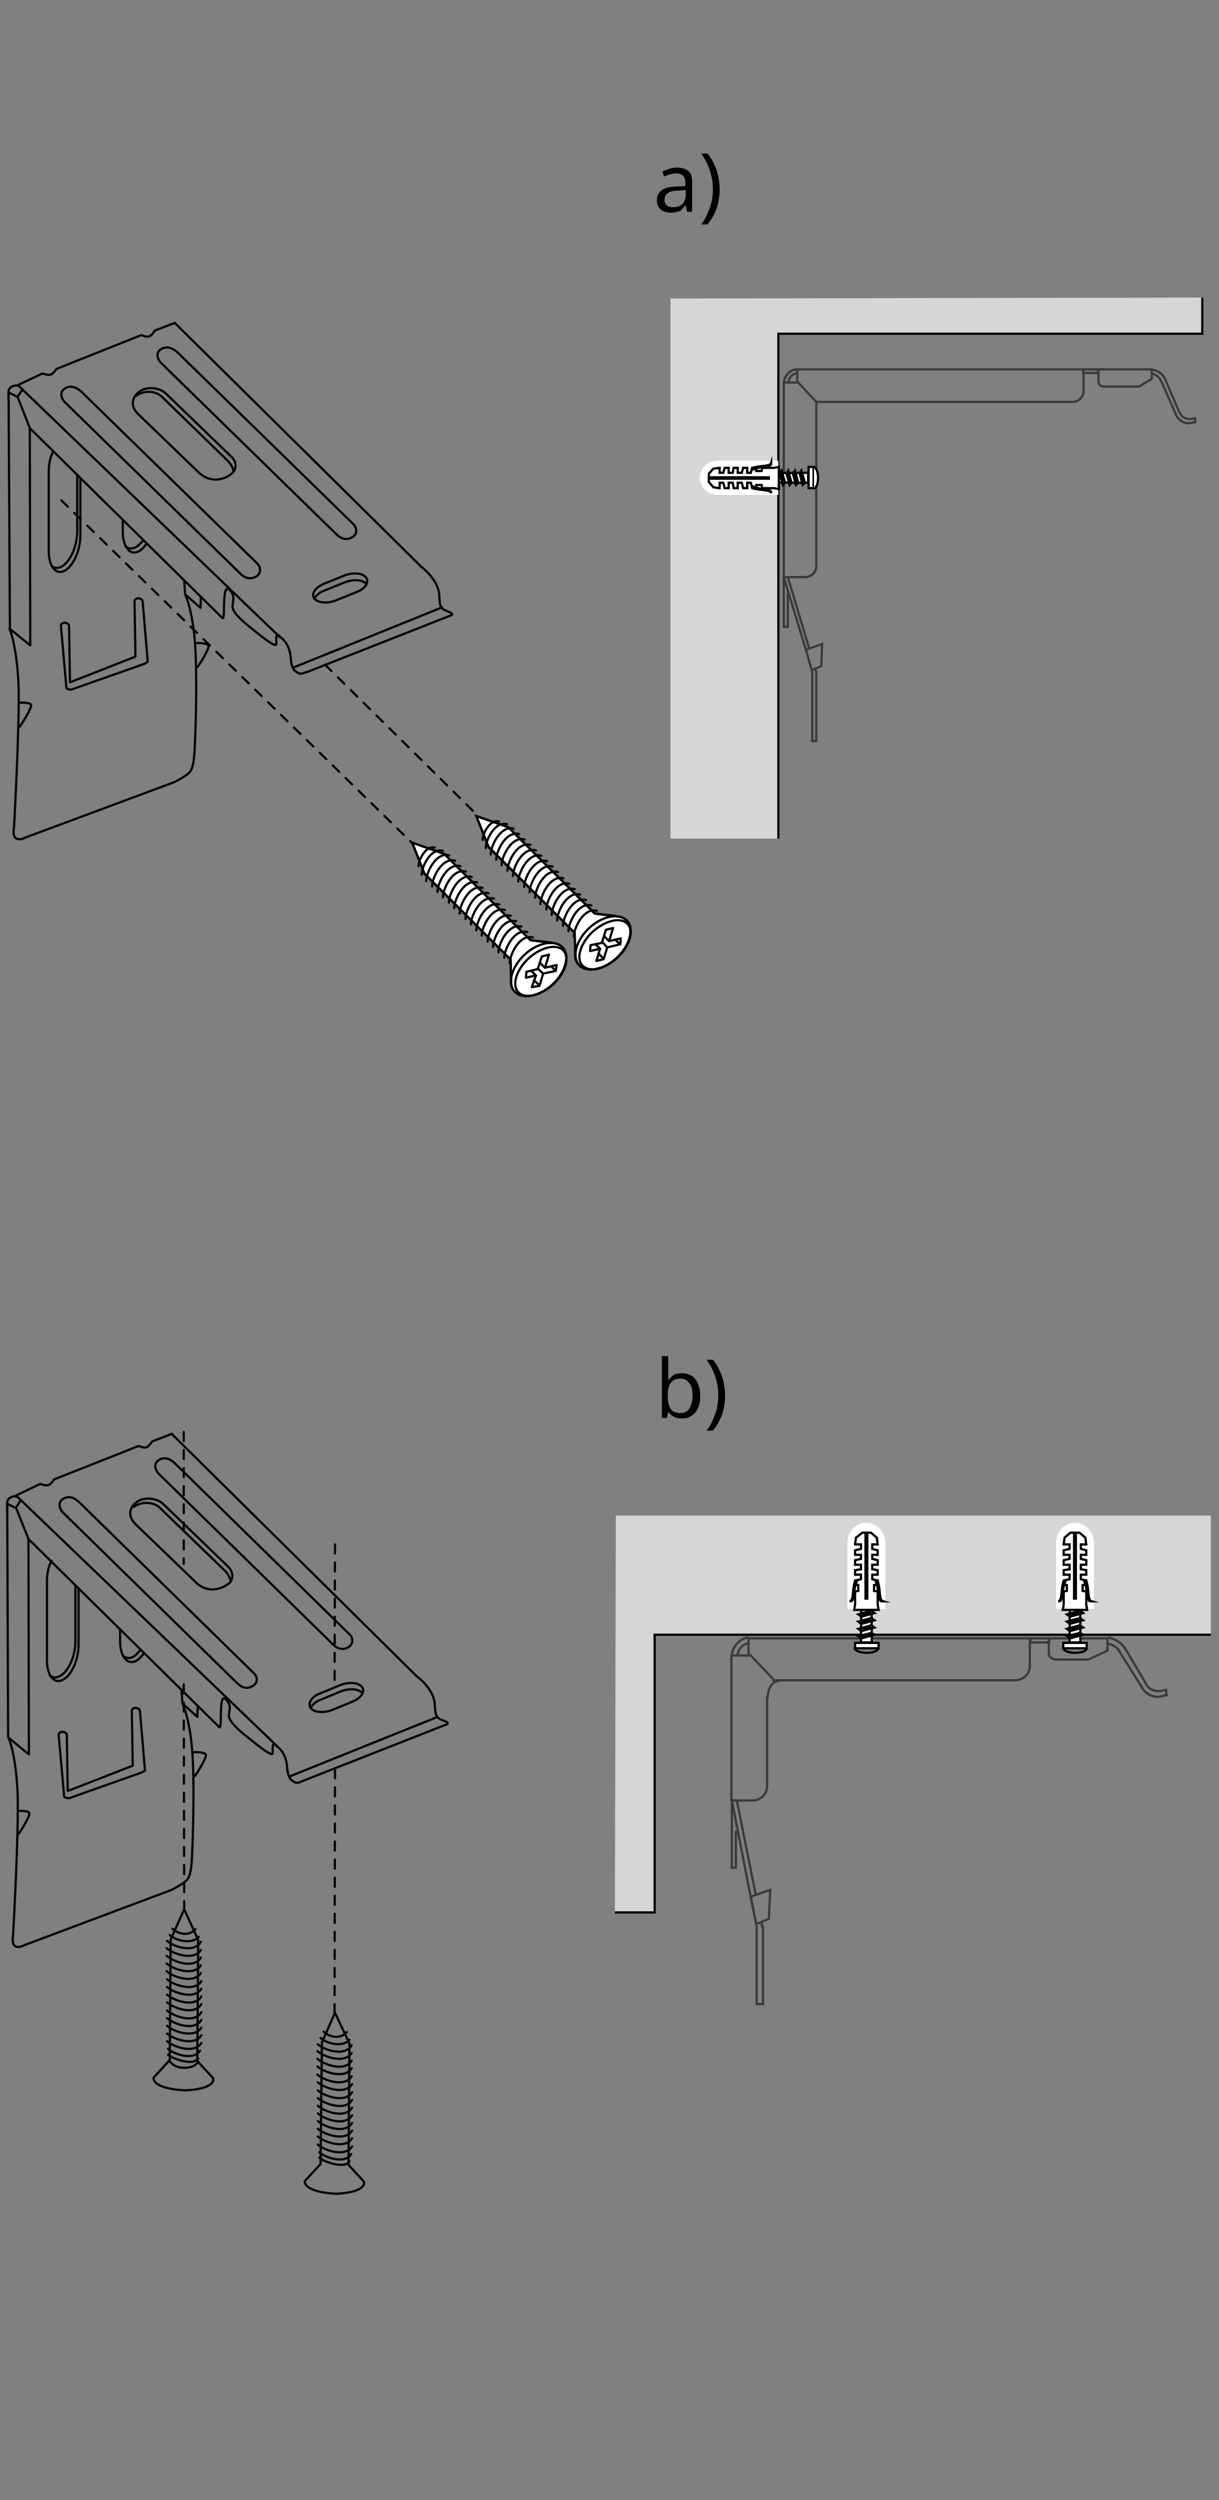 <?xml version="1.0" encoding="utf-8"?>
<!-- Generator: Adobe Illustrator 27.7.0, SVG Export Plug-In . SVG Version: 6.00 Build 0)  -->
<svg version="1.1" id="Ebene_1" xmlns="http://www.w3.org/2000/svg" xmlns:xlink="http://www.w3.org/1999/xlink" x="0px" y="0px"
	 width="270px" height="553.6px" viewBox="0 0 270 553.6" style="enable-background:new 0 0 270 553.6;" xml:space="preserve">
<rect x="0" y="0" width="270" height="553.6" fill="#808080" stroke="none"/>
<style type="text/css">
	.st0{fill:none;stroke:#181717;stroke-width:0.5;stroke-linecap:round;stroke-linejoin:round;stroke-miterlimit:10;}
	.st1{fill:none;stroke:#181717;stroke-width:0.5;stroke-linecap:round;stroke-linejoin:round;}
	
		.st2{fill:none;stroke:#070707;stroke-width:0.5;stroke-linecap:round;stroke-linejoin:round;stroke-miterlimit:10;stroke-dasharray:2,2,2;}
	.st3{fill:#FFFFFF;stroke:#070707;stroke-width:0.5;stroke-miterlimit:10;}
	.st4{fill:none;stroke:#070707;stroke-width:0.5;stroke-linecap:round;stroke-linejoin:round;stroke-miterlimit:10;}
	.st5{fill:none;stroke:#060707;stroke-width:0.5;stroke-linecap:round;stroke-linejoin:round;stroke-miterlimit:10;}
	.st6{fill:none;stroke:#060707;stroke-width:0.5;stroke-linecap:round;stroke-linejoin:round;}
	.st7{fill:#EBEBEC;fill-opacity:0.8;}
	.st8{fill:none;stroke:#010202;stroke-width:0.5;}
	.st9{fill:none;stroke:#3B3A3A;stroke-width:0.5;stroke-miterlimit:10;}
	.st10{fill:#FFFFFF;stroke:#010202;stroke-width:0.5;}
	.st11{fill:#FFFFFF;}
	.st12{fill:#FFFFFF;stroke:#010202;stroke-width:0.5;stroke-linecap:round;stroke-linejoin:round;}
	.st13{fill:#FFFFFF;stroke:#010202;stroke-width:0.5;stroke-miterlimit:10;}
	.st14{fill:none;stroke:#010202;stroke-width:0.5;stroke-linecap:round;stroke-linejoin:round;}
</style>
<path class="st0" d="M620.5,115.9"/>
<g>
	<g>
		<path class="st1" d="M1079.4-11.9c1.3-0.3,2.5-0.5,2.7,0.1c0.1,0.7,0.1,0.7-1.4,0.9c-1.5,0.3-1.9,0.4-1.9,0.4"/>
		<path class="st1" d="M1095.4-0.9"/>
		<path class="st1" d="M1098.8,1.8"/>
		<path class="st1" d="M1170.7,53.4"/>
		<path class="st1" d="M1173.3,76.5"/>
		<path class="st1" d="M1111.7,11.3"/>
		<path class="st1" d="M1114.5,13.1"/>
		<path class="st1" d="M1114.4,16.5"/>
		<path class="st1" d="M1136.4,29.8"/>
		<path class="st1" d="M1139.3,32.6"/>
		<path class="st1" d="M1157,45.1"/>
		<path class="st1" d="M1159.8,48"/>
	</g>
</g>
<path class="st1" d="M988,269.5c1.3-0.3,2.5-0.5,2.7,0.1c0.1,0.7,0.1,0.7-1.4,0.9c-1.5,0.3-1.9,0.4-1.9,0.4"/>
<path class="st1" d="M1004,280.5"/>
<path class="st1" d="M1007.4,283.2"/>
<path class="st1" d="M1079.3,334.8"/>
<path class="st1" d="M1082.5,356.8"/>
<path class="st1" d="M1020.3,292.7"/>
<path class="st1" d="M1023.1,294.5"/>
<path class="st1" d="M1023,297.9"/>
<path class="st1" d="M1045,311.2"/>
<path class="st1" d="M1047.9,314"/>
<path class="st1" d="M1061.9,323.8"/>
<path class="st1" d="M1064.7,326.7"/>
<g>
	<line class="st2" x1="72" y1="147.2" x2="104.8" y2="179.6"/>
	<g>
		<path class="st3" d="M113.2,217.2l-0.1-4.7L94,193.4l-2.7-6.8l7.1,2.5l19.1,19.1l4.5,0.6l0,0c1.1,0,2,0.3,2.6,1
			c1.7,1.9,0.7,5.5-2.2,8.2c-2.9,2.7-6.7,3.4-8.4,1.6C113.4,219,113.1,218.1,113.2,217.2L113.2,217.2z"/>
		<path class="st4" d="M112.9,213.3c0-1.9,2.2-6.5,5.1-5.7"/>
		<path class="st4" d="M111.7,212.1c0-1.9,2.2-6.5,5.1-5.7"/>
		<path class="st4" d="M110.4,210.9c0-1.9,2.2-6.5,5.1-5.7"/>
		<path class="st4" d="M109.2,209.7c0-1.9,2.2-6.5,5.1-5.7"/>
		<path class="st4" d="M108,208.5c0-1.9,2.2-6.5,5.1-5.7"/>
		<path class="st4" d="M106.7,207.2c0-1.9,2.2-6.5,5.1-5.7"/>
		<path class="st4" d="M105.5,206c0-1.9,2.2-6.5,5.1-5.7"/>
		<path class="st4" d="M114,219.6c-1.7-1.8-0.7-5.5,2.2-8.2c2.9-2.7,6.7-3.4,8.4-1.6c1.7,1.8,0.7,5.5-2.2,8.2
			C119.5,220.7,115.7,221.4,114,219.6z"/>
		<path class="st4" d="M114.8,219.7c-1.5-1.6-0.4-5,2.3-7.5c2.8-2.5,6.2-3.3,7.7-1.7s0.4,5-2.3,7.5
			C119.7,220.5,116.2,221.3,114.8,219.7z"/>
		<polygon class="st4" points="121.6,211.4 120,211.8 119.1,214.6 116.6,215.2 116.5,216.5 118.7,216 117.8,218.6 119.5,218.3 
			120.3,215.6 123.1,215 123.3,213.7 120.7,214.3 		"/>
		<line class="st4" x1="113.2" y1="217.2" x2="113.1" y2="212.5"/>
		<line class="st4" x1="117.5" y1="208.2" x2="122.1" y2="208.7"/>
		<line class="st4" x1="119.6" y1="213.2" x2="120.7" y2="214.3"/>
		<line class="st4" x1="119.1" y1="214.5" x2="120.3" y2="215.6"/>
		<line class="st4" x1="117.7" y1="215" x2="118.7" y2="216"/>
		<line class="st4" x1="118.3" y1="217.1" x2="119.5" y2="218.2"/>
		<line class="st4" x1="122.1" y1="214" x2="123.1" y2="215"/>
		<polyline class="st4" points="117.5,208.2 98.4,189.1 91.3,186.6 94,193.5 113.1,212.5 		"/>
		<path class="st4" d="M104.3,204.7c0-1.9,2.2-6.5,5.1-5.7"/>
		<path class="st4" d="M103.1,203.5c0-1.9,2.2-6.5,5.1-5.7"/>
		<path class="st4" d="M101.8,202.3c0-1.9,2.2-6.5,5.1-5.7"/>
		<path class="st4" d="M100.6,201.1c0-1.9,2.2-6.5,5.1-5.7"/>
		<path class="st4" d="M99.4,199.9c0-1.9,2.2-6.5,5.1-5.7"/>
		<path class="st4" d="M98.1,198.7c0-1.9,2.2-6.5,5.1-5.7"/>
		<path class="st4" d="M96.9,197.5c0-1.9,2.2-6.5,5.1-5.7"/>
		<path class="st4" d="M95.7,196.3c0-1.9,2.2-6.5,5.1-5.7"/>
		<path class="st4" d="M94.4,195.1c0-1.9,2.2-6.5,5.1-5.7"/>
		<path class="st4" d="M93.4,193.7c0-1.8,2-6,4.7-5.3"/>
		<path class="st4" d="M92.7,191.8c0-1.4,1.6-4.6,3.6-4.1"/>
	</g>
	<line class="st2" x1="13.6" y1="110.8" x2="91.2" y2="186.6"/>
	<g>
		<path class="st3" d="M127.4,211.3l-0.1-4.7l-19.1-19.1l-2.7-6.8l7.1,2.5l19.1,19.1l4.5,0.6l0,0c1.1,0,2,0.3,2.6,1
			c1.7,1.9,0.7,5.5-2.2,8.2s-6.7,3.4-8.4,1.6C127.6,213.1,127.3,212.2,127.4,211.3L127.4,211.3z"/>
		<path class="st4" d="M127.1,207.4c0-1.9,2.2-6.5,5.1-5.7"/>
		<path class="st4" d="M125.9,206.2c0-1.9,2.2-6.5,5.1-5.7"/>
		<path class="st4" d="M124.7,205c0-1.9,2.2-6.5,5.1-5.7"/>
		<path class="st4" d="M123.4,203.8c0-1.9,2.2-6.5,5.1-5.7"/>
		<path class="st4" d="M122.2,202.6c0-1.9,2.2-6.5,5.1-5.7"/>
		<path class="st4" d="M121,201.4c0-1.9,2.2-6.5,5.1-5.7"/>
		<path class="st4" d="M119.7,200.2c0-1.9,2.2-6.5,5.1-5.7"/>
		<path class="st4" d="M128.3,213.7c-1.7-1.8-0.7-5.5,2.2-8.2s6.7-3.4,8.4-1.6c1.7,1.8,0.7,5.5-2.2,8.2
			C133.7,214.8,130,215.5,128.3,213.7z"/>
		<path class="st4" d="M129,213.8c-1.5-1.6-0.4-5,2.3-7.5c2.8-2.5,6.2-3.3,7.7-1.7s0.4,5-2.3,7.5C133.9,214.7,130.5,215.4,129,213.8
			z"/>
		<polygon class="st4" points="135.8,205.5 134.2,205.9 133.3,208.8 130.8,209.3 130.7,210.6 132.9,210.1 132.1,212.8 133.7,212.4 
			134.5,209.8 137.4,209.1 137.5,207.8 134.9,208.4 		"/>
		<line class="st4" x1="127.4" y1="211.4" x2="127.3" y2="206.6"/>
		<line class="st4" x1="131.8" y1="202.3" x2="136.3" y2="202.8"/>
		<line class="st4" x1="133.8" y1="207.3" x2="134.9" y2="208.4"/>
		<line class="st4" x1="133.4" y1="208.6" x2="134.5" y2="209.8"/>
		<line class="st4" x1="131.9" y1="209.1" x2="132.9" y2="210.1"/>
		<line class="st4" x1="132.6" y1="211.2" x2="133.7" y2="212.3"/>
		<line class="st4" x1="136.3" y1="208.1" x2="137.3" y2="209.1"/>
		<polyline class="st4" points="131.8,202.3 112.6,183.2 105.5,180.7 108.2,187.6 127.3,206.6 		"/>
		<path class="st4" d="M118.5,198.8c0-1.9,2.2-6.5,5.1-5.7"/>
		<path class="st4" d="M117.3,197.6c0-1.9,2.2-6.5,5.1-5.7"/>
		<path class="st4" d="M116.1,196.4c0-1.9,2.2-6.5,5.1-5.7"/>
		<path class="st4" d="M114.8,195.2c0-1.9,2.2-6.5,5.1-5.7"/>
		<path class="st4" d="M113.6,194c0-1.9,2.2-6.5,5.1-5.7"/>
		<path class="st4" d="M112.4,192.8c0-1.9,2.2-6.5,5.1-5.7"/>
		<path class="st4" d="M111.1,191.6c0-1.9,2.2-6.5,5.1-5.7"/>
		<path class="st4" d="M109.9,190.4c0-1.9,2.2-6.5,5.1-5.7"/>
		<path class="st4" d="M108.7,189.2c0-1.9,2.2-6.5,5.1-5.7"/>
		<path class="st4" d="M107.6,187.8c0-1.8,2-6,4.7-5.3"/>
		<path class="st4" d="M106.9,186c0-1.4,1.6-4.6,3.6-4.1"/>
	</g>
	<path class="st5" d="M2.7,110.4"/>
	<line class="st5" x1="2.2" y1="139.2" x2="1.9" y2="86.9"/>
	<path class="st6" d="M3.9,85.3l5.5-2.6c0,0,1.1,0.4,1.7,0.3c0.6-0.1,1.4-1.3,1.4-1.3l18.8-7.5c0,0,1.1,0.5,1.7,0.3
		c0.7-0.2,1.3-1.3,1.3-1.3l4.4-1.7"/>
	<path class="st5" d="M43.2,164.1c-0.1,0.9,0,5.4-1.1,6.8c-0.7,0.9-3.5,2.3-3.5,2.3L5.8,185.4c0,0-1.7,1-2.5,0
		c-0.5-0.6-0.2-2.2-0.2-2.2s1.3-22.9,1-31.7c-0.4-8.7-2-12.3-2-12.3l4.6,3.7L6.6,94.8l-2.7-6.9l-2-1"/>
	<path class="st5" d="M39.8,124.5"/>
	<g>
		<path class="st6" d="M17.8,105.9v12.7c0,3.3-1.6,6.8-3.5,7.8s-3.5-1-3.5-4.3v-17.6c0-1.7,0.3-3.2,1-4.6"/>
		<path class="st6" d="M17.1,105.2v12.5c0,3.3-1.6,6.8-3.5,7.8c-0.8,0.4-1.6,0.3-2.2-0.2"/>
		<path class="st6" d="M17.1,100.1"/>
		<path class="st6" d="M16.4,96.9"/>
	</g>
	<path class="st5" d="M32.5,74.1"/>
	<path class="st5" d="M1.9,88.4v-1.5c-0.1-1.5,1.9-1.8,2.4-1.3L62,141.1"/>
	<path class="st5" d="M67.8,148.9l32-12.6c0,0,1.1-0.3-0.6-0.9c-1.7-0.6-1.8-1.1-1.9-3.6c-0.2-3.5-4-6.3-4-6.3l-54.6-54"/>
	<path class="st5" d="M6.6,94.8l42.7,42.1c0.7,0.3-0.3-8.2,1.6-6.2c1,1.1,0.8,1.7,0.7,2.8c-0.1,0.8-0.8,1.6,3.3,5
		c2.5,2,6.3,5.2,6.3,4.1c0-0.9-0.2-3,0.9-1.5"/>
	<line class="st5" x1="3.9" y1="87.9" x2="5" y2="86.2"/>
	<path class="st5" d="M4.5,155.6c0,0,2.2-0.1,2.4,0.5S4.5,161,4.2,161"/>
	<g>
		<path class="st6" d="M32.4,120.5c-0.5,0.7-1.1,1.3-1.7,1.6c-1.9,1-3.5-1-3.5-4.3v-2.5"/>
		<path class="st6" d="M31.6,119.8c-0.5,0.6-1,1.1-1.6,1.4c-0.8,0.4-1.6,0.3-2.2-0.2"/>
	</g>
	<path class="st5" d="M62.1,141.1c0,0,2.1,1.2,2.3,4.7c0.2,2.5,1,2.9,1.6,3.2c0.7,0.5,1.8-0.2,1.8-0.2"/>
	<path class="st5" d="M43.2,164.1c0,0,0.5-11.2,0.1-19.9"/>
	<path class="st5" d="M43.5,142.4c0,0,2.5-0.1,2.7,0.6s-2.4,4.9-2.7,4.9"/>
	<path class="st5" d="M43.3,144.2c-0.4-8.7-2.3-12.6-2.3-12.6l3.4,3l0.1-2.4"/>
	<line class="st5" x1="40.8" y1="128.6" x2="41" y2="131.5"/>
	<path class="st5" d="M32.7,146.3l-1.1-13.1c0-0.4-0.5-0.7-1-0.7s-0.9,0.4-0.8,0.8l0.2,12.1l-14.5,5.7l-0.2-12.5
		c0-0.4-0.5-0.7-1-0.7s-0.9,0.4-0.8,0.8l1.2,13.5c0,0.1,0,0.1,0,0.1l0,0l0,0c0,0.1,0.1,0.2,0.2,0.2l0,0c0.2,0.1,0.4,0.2,0.7,0.2
		c0.2,0,0.3,0,0.5-0.1L32,147c0.2-0.1,0.3-0.2,0.5-0.3C32.6,146.7,32.7,146.5,32.7,146.3z"/>
	<g>
		<path class="st5" d="M81.1,127.9c-0.7-1-2.8-1.2-4.7-0.5l-4.7,1.9c-1.9,0.8-2.8,2.2-2.1,3.2c0.7,1,2.8,1.2,4.7,0.5l4.7-1.9
			C80.9,130.4,81.8,128.9,81.1,127.9z"/>
		<path class="st5" d="M81.2,129.4c-0.7-1-2.8-1.2-4.7-0.5l-4.7,1.9c-1.1,0.4-1.8,1.1-2.2,1.8"/>
	</g>
	<path class="st5" d="M78.3,116.1L39.8,78.5c-0.8-0.8-2.1-2-3.7-1.4c-1.9,0.8-1.2,2.5-0.4,3.3l38.8,37.9c0.8,0.8,2,1.5,3.5,0.7
		C79.2,118.3,79.1,116.9,78.3,116.1z"/>
	<path class="st5" d="M57,124.8L18.5,87.2c-0.8-0.8-2.1-2-3.7-1.4c-1.9,0.8-1.2,2.5-0.4,3.3L53.2,127c0.8,0.8,2,1.5,3.5,0.7
		C57.9,127,57.8,125.6,57,124.8z"/>
	<line class="st5" x1="64.8" y1="147.9" x2="97.9" y2="134.5"/>
	<g>
		<path class="st5" d="M51.2,101.1l-14.5-14c-1.3-1.2-3.7-1.5-5.3-0.7c-1.6,0.8-3.1,3-0.8,5.3l13.6,13.1c2.6,2.2,5.2,1.4,6.7,0.4
			C52.6,104.1,52.5,102.3,51.2,101.1z"/>
		<path class="st5" d="M51.7,104.4c0-0.7-0.6-1.7-1.2-2.3L35.8,87.8c-1.3-1.2-3.9-1.5-5.7-0.1"/>
	</g>
</g>
<g>
	<polyline class="st7" points="148.5,66.1 148.5,66.1 148.5,185.7 172.4,185.7 172.4,73.9 266.3,73.9 266.3,65.9 	"/>
	<polyline class="st8" points="172.4,185.7 172.4,73.9 266.3,73.9 266.3,65.9 	"/>
	<g>
		<path class="st9" d="M180.6,89h57c1.3,0,2.4-1.1,2.4-2.4v-0.1v-2.3v-2.4h-2.4H179h-2.4v2.4v0.4"/>
		<path class="st9" d="M176.8,84.7H176h-2.4v2.4v38.3v2.4h2.4h1.4h1c1.3,0,2.4-1.1,2.4-2.4V89.2"/>
		<path class="st9" d="M174.6,84.7c0.3-1.4,1-1.9,2.1-2.1"/>
		<polyline class="st9" points="178.5,143.9 173.6,127.8 174.5,127.8 179.2,143.5 		"/>
		<polyline class="st9" points="180.6,148.2 180.8,148.8 180.8,164.1 179.9,164.1 179.9,148.9 179.8,148.5 		"/>
		<polyline class="st9" points="174.5,130.6 174.5,138.8 173.6,138.8 173.6,128 		"/>
		<polygon class="st9" points="179.3,143.6 182.1,142.6 181.9,147.5 179.8,148.4 178.5,143.9 		"/>
		<line class="st9" x1="176.6" y1="84.5" x2="180.8" y2="89"/>
		<rect x="239.9" y="81.8" class="st9" width="3.4" height="0.8"/>
		<g>
			<path class="st9" d="M258.3,84.5c-0.6-1.8-2-2.5-3.3-2.7"/>
			<path class="st9" d="M257.3,84.7c-0.4-1.2-1.3-1.8-2.2-2"/>
		</g>
		<line class="st9" x1="257.3" y1="84.6" x2="260.5" y2="91.9"/>
		<line class="st9" x1="258.2" y1="84.3" x2="261.3" y2="91.5"/>
		<path class="st9" d="M263.8,93.7c-1.5,0.2-2.8-0.6-3.4-2"/>
		<path class="st9" d="M263.8,92.8c-1.4,0-2.1-0.5-2.5-1.5"/>
		<line class="st9" x1="263.7" y1="93.7" x2="265" y2="93.4"/>
		<path class="st9" d="M253.9,81.8h-4.3h-2.5h-2.6h-1.2V83v1.3v0.1c0,0.7,0.5,1.2,1.2,1.2h7.8l2.8-1.7l0,0V83v-1.2H253.9z"/>
		<path class="st9" d="M173.6,84.8c0.1-1.5,1.3-2.9,2.8-3"/>
		<polyline class="st9" points="263.7,92.8 264.7,92.6 264.7,93.5 		"/>
	</g>
	<g>
		<g>
			<g>
				<rect x="179.1" y="103.4" class="st10" width="1.1" height="4.7"/>
			</g>
			<g>
				<path class="st10" d="M179,106.9v-2.2c-13.1,0.1-13.1,0.1-14.9,0.1c-1.9,0-2.5,1-2.5,1s0.7,1,2.5,1S179,106.9,179,106.9z"/>
				<polygon class="st11" points="170.9,106.9 170.2,104.2 169.8,104.8 170.5,107.4 				"/>
				<polygon class="st10" points="170.9,106.9 170.2,104.2 169.8,104.8 170.5,107.4 				"/>
				<line class="st8" x1="170.5" y1="107.5" x2="170.2" y2="104.1"/>
				<polygon class="st11" points="168,106.9 167.3,104.2 166.8,104.8 167.5,107.4 				"/>
				<polygon class="st10" points="168,106.9 167.3,104.2 166.8,104.8 167.5,107.4 				"/>
				<line class="st8" x1="167.5" y1="107.5" x2="167.3" y2="104.1"/>
				<polygon class="st11" points="169.5,106.9 168.7,104.2 168.3,104.8 169,107.4 				"/>
				<polygon class="st10" points="169.5,106.9 168.7,104.2 168.3,104.8 169,107.4 				"/>
				<line class="st8" x1="169" y1="107.5" x2="168.7" y2="104.1"/>
				<polygon class="st11" points="166.5,106.9 165.8,104.2 165.4,104.8 166,107.4 				"/>
				<polygon class="st10" points="166.5,106.9 165.8,104.2 165.4,104.8 166,107.4 				"/>
				<line class="st8" x1="166" y1="107.5" x2="165.8" y2="104.1"/>
				<polygon class="st11" points="165,106.8 164.4,104.4 164,105 164.6,107.3 				"/>
				<polygon class="st10" points="165,106.8 164.4,104.4 164,105 164.6,107.3 				"/>
				<line class="st8" x1="164.6" y1="107.3" x2="164.4" y2="104.4"/>
				<polygon class="st11" points="163.6,106.6 163.1,104.7 162.8,105.2 163.3,107 				"/>
				<polygon class="st10" points="163.6,106.6 163.1,104.7 162.8,105.2 163.3,107 				"/>
				<line class="st8" x1="163.3" y1="107" x2="163.1" y2="104.7"/>
				<polygon class="st11" points="172.4,106.9 171.7,104.2 171.2,104.8 171.9,107.4 				"/>
				<polygon class="st10" points="172.4,106.9 171.7,104.2 171.2,104.8 171.9,107.4 				"/>
				<line class="st8" x1="171.9" y1="107.5" x2="171.7" y2="104.1"/>
				<polygon class="st10" points="173.9,106.9 173.1,104.2 172.7,104.8 173.4,107.4 				"/>
				<line class="st8" x1="173.4" y1="107.5" x2="173.1" y2="104.1"/>
				<polygon class="st10" points="175.3,106.9 174.6,104.2 174.2,104.8 174.9,107.4 				"/>
				<line class="st8" x1="174.9" y1="107.5" x2="174.6" y2="104.1"/>
				<polygon class="st10" points="176.8,106.9 176.1,104.2 175.6,104.8 176.3,107.4 				"/>
				<line class="st8" x1="176.3" y1="107.5" x2="176.1" y2="104.1"/>
				<polygon class="st10" points="178.3,106.9 177.5,104.2 177.1,104.8 177.8,107.4 				"/>
				<line class="st8" x1="177.8" y1="107.5" x2="177.5" y2="104.1"/>
				<polygon class="st11" points="162.3,106.3 162,105.2 161.9,105.5 162.1,106.5 				"/>
				<polygon class="st10" points="162.3,106.3 162,105.2 161.9,105.5 162.1,106.5 				"/>
				<line class="st8" x1="162.1" y1="106.5" x2="162.1" y2="105.2"/>
			</g>
		</g>
		<path class="st12" d="M180.3,103.5c0.5,0,0.9,1.1,0.9,2.3c0,1.3-0.4,2.3-0.9,2.3"/>
		<g>
			<path class="st11" d="M159.8,102c0,0-0.5,0-0.8,0c-2.2,0-4,1.7-4,3.8c0,2.1,1.8,3.8,4,3.8c0.3,0,0.8,0,0.8,0h12.6V102H159.8z"/>
			<polygon class="st11" points="157,106 157,106.7 158,107.9 159.3,108.1 159.4,108.1 159.4,106.9 160.2,106.9 160.5,108.1 
				161.4,108.1 161.4,106.9 162.3,106.9 162.5,108.1 163.4,108.1 163.4,106.9 164.3,106.9 164.6,108.1 165.5,108.1 165.5,106.9 
				166.3,106.9 166.6,108.1 167.4,108.1 167.5,107.4 168.7,107.4 168.8,108.1 171.4,108.1 172.5,108.3 172.5,103.4 171.4,103.6 
				168.8,103.6 168.7,104.3 167.5,104.3 167.4,103.6 166.6,103.6 166.3,104.7 165.5,104.7 165.5,103.6 164.6,103.6 164.3,104.7 
				163.4,104.7 163.4,103.6 162.5,103.6 162.3,104.7 161.4,104.7 161.4,103.6 160.5,103.6 160.2,104.7 159.4,104.7 159.4,103.6 
				159.3,103.6 158,103.8 157,104.9 157,105.7 170.3,105.7 170.3,106 			"/>
			<polygon class="st8" points="157,106 157,106.7 158,107.9 159.3,108.1 159.4,108.1 159.4,106.9 160.2,106.9 160.5,108.1 
				161.4,108.1 161.4,106.9 162.3,106.9 162.5,108.1 163.4,108.1 163.4,106.9 164.3,106.9 164.6,108.1 165.5,108.1 165.5,106.9 
				166.3,106.9 166.6,108.1 167.4,108.1 167.5,107.4 168.7,107.4 168.8,108.1 171.4,108.1 172.5,108.3 172.5,103.4 171.4,103.6 
				168.8,103.6 168.7,104.3 167.5,104.3 167.4,103.6 166.6,103.6 166.3,104.7 165.5,104.7 165.5,103.6 164.6,103.6 164.3,104.7 
				163.4,104.7 163.4,103.6 162.5,103.6 162.3,104.7 161.4,104.7 161.4,103.6 160.5,103.6 160.2,104.7 159.4,104.7 159.4,103.6 
				159.3,103.6 158,103.8 157,104.9 157,105.7 170.3,105.7 170.3,106 			"/>
			<path class="st13" d="M166.7,103.6c1.7-0.6,3.8-0.2,4.1-1.1v0.1c0.1,0.9-1.5,0.4-4.1,1.4V103.6z"/>
			<path class="st10" d="M166.7,108.1c1.7,0.6,3.8,0.2,4.1,1.1v-0.1c0.1-0.9-1.5-0.4-4.1-1.4V108.1z"/>
		</g>
	</g>
</g>
<g>
	<line class="st2" x1="74.2" y1="391.8" x2="74.1" y2="445.7"/>
	<line class="st2" x1="74.2" y1="342" x2="74.1" y2="373.9"/>
	<line class="st2" x1="40.7" y1="373" x2="40.8" y2="422.8"/>
	<line class="st2" x1="40.7" y1="317.1" x2="40.7" y2="346.3"/>
	<g>
		<path class="st4" d="M38.2,427.1c1.4,1.3,3.7,1.7,5.1,0.1"/>
		<path class="st4" d="M37.6,428.5c1.4,1.3,5,2.1,6.4,0.4"/>
		<path class="st4" d="M37,429.8c1.4,1.3,6,2.8,7.5,0.2"/>
		<path class="st4" d="M36.9,431.4c1.4,1.3,6.1,2.9,7.6,0.4"/>
		<path class="st4" d="M36.9,433.1c1.4,1.3,6.1,3,7.6,0.4"/>
		<path class="st4" d="M36.9,434.8c1.4,1.3,6.1,2.9,7.6,0.4"/>
		<path class="st4" d="M36.9,436.5c1.4,1.3,6.1,2.9,7.6,0.4"/>
		<path class="st4" d="M41,462.9c-7.5-0.4-7-2.8-7-2.8l3.5-3.8c0,0,0.9,1.7,3.5,1.6c2.5-0.1,2.9-1.4,2.9-1.4"/>
		<polyline class="st4" points="43.7,456.4 43.9,429.6 40.8,422.8 37.8,429.5 37.6,456.3 		"/>
		<path class="st4" d="M37,438.3c1.4,1.3,6.1,2.9,7.6,0.4"/>
		<path class="st4" d="M37,440c1.4,1.3,6.1,2.9,7.6,0.4"/>
		<path class="st4" d="M37,441.7c1.4,1.3,6.1,3,7.6,0.4"/>
		<path class="st4" d="M37,443.4c1.4,1.3,6.1,3,7.6,0.4"/>
		<path class="st4" d="M37,445.2c1.4,1.3,6.1,3,7.6,0.4"/>
		<path class="st4" d="M37,446.9c1.4,1.3,6.1,3,7.6,0.4"/>
		<path class="st4" d="M37,448.6c1.4,1.3,6.1,2.9,7.6,0.4"/>
		<path class="st4" d="M37,450.3c1.4,1.3,6.1,2.9,7.6,0.4"/>
		<path class="st4" d="M37,452c1.4,1.3,6.1,2.9,7.6,0.4"/>
		<path class="st4" d="M37.2,453.7c1.3,1.2,5.7,2.7,7.1,0.4"/>
		<path class="st4" d="M37.2,455c1,0.9,5.7,2.6,6.7,0.8"/>
		<path class="st4" d="M43.7,456.4l3.5,3.8c0,0,1,2.3-6.1,2.7"/>
	</g>
	<g>
		<path class="st4" d="M71.7,449.9c1.4,1.3,3.7,1.7,5.1,0.1"/>
		<path class="st4" d="M71,451.3c1.4,1.3,5,2.1,6.4,0.4"/>
		<path class="st4" d="M70.4,452.7c1.4,1.3,6,2.8,7.5,0.2"/>
		<path class="st4" d="M70.3,454.2c1.4,1.3,6.1,2.9,7.6,0.4"/>
		<path class="st4" d="M70.3,455.9c1.4,1.3,6.1,3,7.6,0.4"/>
		<path class="st4" d="M70.3,457.6c1.4,1.3,6.1,2.9,7.6,0.4"/>
		<path class="st4" d="M70.3,459.4c1.4,1.3,6.1,2.9,7.6,0.4"/>
		<path class="st4" d="M71,479.2l-3.5,3.8c0,0-0.5,2.4,7,2.8"/>
		<polyline class="st4" points="77.2,479.3 77.4,452.5 74.2,445.7 71.3,452.3 71,479.2 		"/>
		<path class="st4" d="M70.4,461.1c1.4,1.3,6.1,2.9,7.6,0.4"/>
		<path class="st4" d="M70.4,462.9c1.4,1.3,6.1,2.9,7.6,0.4"/>
		<path class="st4" d="M70.4,464.6c1.4,1.3,6.1,3,7.6,0.4"/>
		<path class="st4" d="M70.4,466.3c1.4,1.3,6.1,3,7.6,0.4"/>
		<path class="st4" d="M70.4,468c1.4,1.3,6.1,3,7.6,0.4"/>
		<path class="st4" d="M70.4,469.7c1.4,1.3,6.1,3,7.6,0.4"/>
		<path class="st4" d="M70.4,471.4c1.4,1.3,6.1,2.9,7.6,0.4"/>
		<path class="st4" d="M70.4,473.1c1.4,1.3,6.1,2.9,7.6,0.4"/>
		<path class="st4" d="M70.4,474.9c1.4,1.3,6.1,2.9,7.6,0.4"/>
		<path class="st4" d="M70.7,476.6c1.3,1.2,5.7,2.7,7.1,0.4"/>
		<path class="st4" d="M70.7,477.8c1,0.9,5.7,2.6,6.7,0.8"/>
		<path class="st4" d="M77.1,479.3l3.5,3.8c0,0,1,2.3-6.1,2.7"/>
	</g>
	<path class="st5" d="M2.3,356.2"/>
	<line class="st5" x1="1.8" y1="384.8" x2="1.6" y2="332.9"/>
	<path class="st6" d="M3.5,331.2l5.4-2.6c0,0,1,0.4,1.7,0.3c0.6-0.1,1.4-1.3,1.4-1.3l18.7-7.4c0,0,1.1,0.5,1.7,0.3
		c0.6-0.2,1.3-1.3,1.3-1.3l4.4-1.7"/>
	<path class="st5" d="M42.6,409.5c-0.1,0.9,0,5.4-1.1,6.7c-0.7,0.9-3.5,2.3-3.5,2.3L5.5,430.7c0,0-1.7,1-2.4,0
		c-0.5-0.6-0.2-2.2-0.2-2.2s1.3-22.8,1-31.5c-0.4-8.7-2-12.2-2-12.2l4.5,3.7l-0.1-47.7L3.6,334l-2-1"/>
	<path class="st5" d="M39.2,370.2"/>
	<g>
		<path class="st6" d="M17.4,351.7v12.6c0,3.3-1.6,6.8-3.5,7.7c-1.9,1-3.5-1-3.5-4.3v-17.5c0-1.6,0.3-3.2,1-4.6"/>
		<path class="st6" d="M16.7,351.1v12.4c0,3.3-1.6,6.8-3.5,7.7c-0.8,0.4-1.6,0.3-2.2-0.2"/>
		<path class="st6" d="M16.7,346"/>
		<path class="st6" d="M16,342.8"/>
	</g>
	<path class="st5" d="M32,320.2"/>
	<path class="st5" d="M1.6,334.4v-1.5c-0.1-1.5,1.8-1.8,2.4-1.3l57.4,55.1"/>
	<path class="st5" d="M67,394.4l31.8-12.5c0,0,1.1-0.3-0.6-0.9c-1.6-0.6-1.8-1.1-1.9-3.6c-0.2-3.5-4-6.2-4-6.2L38,317.5"/>
	<path class="st5" d="M6.2,340.7l42.4,41.8c0.7,0.3-0.3-8.2,1.5-6.1c1,1.1,0.8,1.7,0.7,2.7c-0.1,0.8-0.8,1.6,3.3,5
		c2.5,2,6.3,5.2,6.3,4.1c0-0.9-0.2-3,0.9-1.5"/>
	<line class="st5" x1="3.5" y1="333.9" x2="4.6" y2="332.2"/>
	<path class="st5" d="M4.1,401c0,0,2.2-0.1,2.4,0.5c0.2,0.7-2.4,4.9-2.7,4.9"/>
	<g>
		<path class="st6" d="M31.8,366.2c-0.5,0.7-1.1,1.3-1.7,1.6c-1.9,1-3.5-1-3.5-4.3V361"/>
		<path class="st6" d="M31,365.5c-0.5,0.6-1,1.1-1.5,1.4c-0.8,0.4-1.6,0.3-2.2-0.2"/>
	</g>
	<path class="st5" d="M61.3,386.7c0,0,2.1,1.2,2.3,4.7c0.2,2.5,1,2.9,1.6,3.2c0.7,0.5,1.8-0.2,1.8-0.2"/>
	<path class="st5" d="M42.6,409.5c0,0,0.5-11.1,0.1-19.8"/>
	<path class="st5" d="M42.9,388c0,0,2.5-0.1,2.7,0.6s-2.4,4.9-2.7,4.9"/>
	<path class="st5" d="M42.7,389.7c-0.4-8.7-2.3-12.5-2.3-12.5l3.3,3l0.1-2.4"/>
	<line class="st5" x1="40.2" y1="374.3" x2="40.4" y2="377.2"/>
	<path class="st5" d="M32.1,391.9l-1.1-13c0-0.4-0.5-0.7-1-0.7s-0.9,0.4-0.8,0.8l0.2,12L15,396.6l-0.2-12.4c0-0.4-0.5-0.7-1-0.7
		s-0.9,0.4-0.8,0.8l1.2,13.4c0,0.1,0,0.1,0,0.1l0,0l0,0c0,0.1,0.1,0.2,0.2,0.2l0,0c0.2,0.1,0.4,0.2,0.7,0.2c0.2,0,0.3,0,0.5-0.1
		l15.8-5.6c0.2-0.1,0.3-0.2,0.5-0.3C32,392.3,32.1,392.1,32.1,391.9z"/>
	<g>
		<path class="st5" d="M80.2,373.6c-0.7-1-2.8-1.2-4.7-0.5l-4.6,1.9c-1.9,0.7-2.8,2.2-2.1,3.2c0.7,1,2.8,1.2,4.7,0.5l4.6-1.9
			C80,376,80.9,374.6,80.2,373.6z"/>
		<path class="st5" d="M80.3,375c-0.7-1-2.8-1.2-4.7-0.5l-4.6,1.9c-1.1,0.4-1.8,1.1-2.2,1.8"/>
	</g>
	<path class="st5" d="M77.4,361.9l-38.2-37.4c-0.8-0.8-2-2-3.6-1.4c-1.9,0.8-1.2,2.5-0.4,3.3l38.5,37.7c0.8,0.8,2,1.5,3.4,0.7
		C78.3,364.1,78.3,362.7,77.4,361.9z"/>
	<path class="st5" d="M56.2,370.5L18,333.1c-0.8-0.8-2-2-3.6-1.4c-1.9,0.8-1.2,2.5-0.4,3.3l38.5,37.7c0.8,0.8,2,1.5,3.4,0.7
		C57.2,372.7,57.1,371.3,56.2,370.5z"/>
	<line class="st5" x1="64.1" y1="393.4" x2="96.9" y2="380.2"/>
	<g>
		<path class="st5" d="M50.5,346.9L36.1,333c-1.3-1.2-3.7-1.5-5.3-0.7c-1.6,0.8-3.1,3-0.7,5.3l13.5,13c2.5,2.2,5.2,1.3,6.6,0.4
			C51.9,350,51.8,348.2,50.5,346.9z"/>
		<path class="st5" d="M51.1,350.3c0-0.7-0.6-1.7-1.1-2.3l-14.7-14.2c-1.3-1.2-3.9-1.4-5.7-0.1"/>
	</g>
</g>
<g>
	<g>
		<polyline class="st7" points="136.4,335.6 136.4,335.6 268.2,335.6 268.2,362 145,362 145,423.5 136.2,423.5 		"/>
		<polyline class="st8" points="268.2,362 145,362 145,423.5 136.2,423.5 		"/>
	</g>
	<path class="st9" d="M163.3,366.6c0.4-1.9,1.4-2.5,2.8-2.8"/>
	<polyline class="st9" points="166.3,420.2 162.1,398.7 163.2,398.7 167.4,419.6 	"/>
	<line class="st9" x1="167.5" y1="426.1" x2="166.3" y2="420.2"/>
	<polyline class="st9" points="163,405.4 163,413.6 162.1,413.6 162.1,398.9 	"/>
	<path class="st9" d="M249.2,365.1c-0.9-1.5-2.4-2.2-3.8-2.5"/>
	<path class="st9" d="M248,365.7c-0.6-1-1.6-1.5-2.5-1.7"/>
	<line class="st9" x1="247.7" y1="365.3" x2="252.7" y2="373.3"/>
	<line class="st9" x1="249" y1="364.7" x2="253.8" y2="372.8"/>
	<path class="st9" d="M257.1,375.7c-2,0.3-3.8-0.8-4.5-2.7"/>
	<path class="st9" d="M257,374.5c-1.9,0-2.8-0.7-3.4-2"/>
	<line class="st9" x1="257" y1="375.7" x2="258.7" y2="375.3"/>
	<path class="st9" d="M245,362.8h-4h-3.4h-3.5h-1.8v1.4v1.8v0.1c0,0.9,0.9,1.4,1.8,1.4h7l4.2-2l0,0v-1.2v-1.4L245,362.8L245,362.8z"
		/>
	<path class="st9" d="M162.1,366.6c0.1-2,1.8-3.8,3.7-4"/>
	<polyline class="st9" points="256.9,374.5 258.3,374.2 258.3,375.4 	"/>
	<path class="st9" d="M166,366.6h-2.5H162v3.2v25.7v3.2h1.5h1.9h1.3c1.8,0,3.2-1.4,3.2-3.2v-19.9"/>
	<line class="st9" x1="168.6" y1="425.5" x2="168.8" y2="426.8"/>
	<polyline class="st9" points="168.7,425.9 169,426.8 169,443.8 167.6,443.8 167.6,426.8 167.6,426.4 	"/>
	<polygon class="st9" points="166.9,419.8 170.6,418.5 170.3,424.9 167.5,426.1 166.3,420 	"/>
	<line class="st9" x1="166" y1="366.3" x2="171.6" y2="372.2"/>
	<rect x="228.2" y="362.8" class="st9" width="4.2" height="0.9"/>
	<path class="st9" d="M170,376.2c0.1-2,0.7-3.8,2.6-4"/>
	<path class="st9" d="M171.1,372.1h53.7c1.8,0,3.3-1.4,3.3-3.1v-0.2v-3v-3h-3.3h-55.6h-3.4v3v0.5"/>
	<g>
		<g>
			<g>
				<rect x="235.5" y="363.8" class="st10" width="5.2" height="1.2"/>
			</g>
			<g>
				<path class="st10" d="M236.9,363.7h2.4c-0.1-14.5-0.1-14.5-0.1-16.4c0-2.1-1.1-2.7-1.1-2.7s-1.1,0.7-1.1,2.7
					S236.9,363.7,236.9,363.7z"/>
				<polygon class="st11" points="237,354.7 239.9,354 239.2,353.5 236.3,354.2 				"/>
				<polygon class="st10" points="237,354.7 239.9,354 239.2,353.5 236.3,354.2 				"/>
				<line class="st8" x1="236.3" y1="354.2" x2="239.9" y2="353.9"/>
				<polygon class="st11" points="237,351.5 239.9,350.7 239.2,350.2 236.3,351 				"/>
				<polygon class="st10" points="237,351.5 239.9,350.7 239.2,350.2 236.3,351 				"/>
				<line class="st8" x1="236.3" y1="351" x2="239.9" y2="350.7"/>
				<polygon class="st11" points="237,353.1 239.9,352.3 239.2,351.9 236.3,352.6 				"/>
				<polygon class="st10" points="237,353.1 239.9,352.3 239.2,351.9 236.3,352.6 				"/>
				<line class="st8" x1="236.3" y1="352.6" x2="239.9" y2="352.3"/>
				<polygon class="st11" points="237,349.9 239.9,349.1 239.2,348.6 236.3,349.4 				"/>
				<polygon class="st10" points="237,349.9 239.9,349.1 239.2,348.6 236.3,349.4 				"/>
				<line class="st8" x1="236.3" y1="349.4" x2="239.9" y2="349.1"/>
				<polygon class="st11" points="237,348.3 239.6,347.6 239,347.1 236.5,347.8 				"/>
				<polygon class="st10" points="237,348.3 239.6,347.6 239,347.1 236.5,347.8 				"/>
				<line class="st8" x1="236.4" y1="347.8" x2="239.7" y2="347.5"/>
				<polygon class="st11" points="237.3,346.6 239.3,346.1 238.8,345.8 236.8,346.3 				"/>
				<polygon class="st10" points="237.3,346.6 239.3,346.1 238.8,345.8 236.8,346.3 				"/>
				<line class="st8" x1="236.8" y1="346.3" x2="239.3" y2="346.1"/>
				<polygon class="st11" points="237,356.4 239.9,355.6 239.2,355.1 236.3,355.9 				"/>
				<polygon class="st10" points="237,356.4 239.9,355.6 239.2,355.1 236.3,355.9 				"/>
				<line class="st8" x1="236.3" y1="355.9" x2="239.9" y2="355.6"/>
				<polygon class="st10" points="237,358 239.9,357.2 239.2,356.7 236.3,357.5 				"/>
				<line class="st8" x1="236.3" y1="357.5" x2="239.9" y2="357.2"/>
				<polygon class="st10" points="237,359.6 239.9,358.8 239.2,358.3 236.3,359.1 				"/>
				<line class="st8" x1="236.3" y1="359.1" x2="239.9" y2="358.8"/>
				<polygon class="st10" points="237,361.2 239.9,360.4 239.2,359.9 236.3,360.7 				"/>
				<line class="st8" x1="236.3" y1="360.7" x2="239.9" y2="360.4"/>
				<polygon class="st10" points="237,362.8 239.9,362 239.2,361.6 236.3,362.3 				"/>
				<line class="st8" x1="236.3" y1="362.3" x2="239.9" y2="362"/>
				<polygon class="st11" points="237.6,345.3 238.8,345 238.5,344.8 237.4,345.1 				"/>
				<polygon class="st10" points="237.6,345.3 238.8,345 238.5,344.8 237.4,345.1 				"/>
				<line class="st8" x1="237.3" y1="345.1" x2="238.8" y2="345"/>
			</g>
		</g>
		<path class="st14" d="M240.7,365c0,0.6-1.2,1-2.6,1c-1.4,0-2.6-0.5-2.6-1"/>
		<g>
			<path class="st11" d="M242.3,342.5c0,0,0-0.6,0-0.9c0-2.4-1.9-4.4-4.2-4.4c-2.4,0-4.2,2-4.2,4.4c0,0.3,0,0.9,0,0.9v13.8h8.4
				V342.5z"/>
			<polygon class="st11" points="237.9,339.4 237.1,339.4 235.8,340.5 235.6,341.9 235.6,342 236.9,342 236.9,343 235.6,343.3 
				235.6,344.3 236.9,344.3 236.9,345.2 235.6,345.5 235.6,346.5 236.9,346.5 236.9,347.5 235.6,347.7 235.6,348.7 236.9,348.7 
				236.9,349.7 235.6,350 235.6,350.9 236.3,351 236.3,352.3 235.6,352.4 235.6,355.3 235.4,356.5 240.8,356.5 240.6,355.3 
				240.6,352.4 239.8,352.3 239.8,351 240.6,350.9 240.6,350 239.4,349.7 239.4,348.7 240.6,348.7 240.6,347.7 239.4,347.5 
				239.4,346.5 240.6,346.5 240.6,345.5 239.4,345.2 239.4,344.3 240.6,344.3 240.6,343.3 239.4,343 239.4,342 240.6,342 240.6,342 
				240.4,340.5 239.1,339.4 238.3,339.4 238.3,354 237.9,354 			"/>
			<polygon class="st8" points="237.9,339.4 237.1,339.4 235.8,340.5 235.6,341.9 235.6,342 236.9,342 236.9,343 235.6,343.3 
				235.6,344.3 236.9,344.3 236.9,345.2 235.6,345.5 235.6,346.5 236.9,346.5 236.9,347.5 235.6,347.7 235.6,348.7 236.9,348.7 
				236.9,349.7 235.6,350 235.6,350.9 236.3,351 236.3,352.3 235.6,352.4 235.6,355.3 235.4,356.5 240.8,356.5 240.6,355.3 
				240.6,352.4 239.8,352.3 239.8,351 240.6,350.9 240.6,350 239.4,349.7 239.4,348.7 240.6,348.7 240.6,347.7 239.4,347.5 
				239.4,346.5 240.6,346.5 240.6,345.5 239.4,345.2 239.4,344.3 240.6,344.3 240.6,343.3 239.4,343 239.4,342 240.6,342 240.6,342 
				240.4,340.5 239.1,339.4 238.3,339.4 238.3,354 237.9,354 			"/>
			<path class="st13" d="M240.6,350.1c0.7,1.9,0.2,4.2,1.2,4.5c0,0-0.1,0-0.2,0c-1,0.1-0.4-1.7-1.5-4.6h0.5V350.1z"/>
			<path class="st10" d="M235.6,350.1c-0.7,1.9-0.2,4.2-1.2,4.5h0.1c1,0.1,0.4-1.6,1.5-4.5H235.6z"/>
		</g>
	</g>
	<g>
		<g>
			<g>
				<rect x="189.4" y="363.8" class="st10" width="5.2" height="1.2"/>
			</g>
			<g>
				<path class="st10" d="M190.7,363.7h2.4c-0.1-14.5-0.1-14.5-0.1-16.4c0-2.1-1.1-2.7-1.1-2.7s-1.1,0.7-1.1,2.7
					S190.7,363.7,190.7,363.7z"/>
				<polygon class="st11" points="190.8,354.7 193.7,354 193,353.5 190.1,354.2 				"/>
				<polygon class="st10" points="190.8,354.7 193.7,354 193,353.5 190.1,354.2 				"/>
				<line class="st8" x1="190.1" y1="354.2" x2="193.8" y2="353.9"/>
				<polygon class="st11" points="190.8,351.5 193.7,350.7 193,350.2 190.1,351 				"/>
				<polygon class="st10" points="190.8,351.5 193.7,350.7 193,350.2 190.1,351 				"/>
				<line class="st8" x1="190.1" y1="351" x2="193.8" y2="350.7"/>
				<polygon class="st11" points="190.8,353.1 193.7,352.3 193,351.9 190.1,352.6 				"/>
				<polygon class="st10" points="190.8,353.1 193.7,352.3 193,351.9 190.1,352.6 				"/>
				<line class="st8" x1="190.1" y1="352.6" x2="193.8" y2="352.3"/>
				<polygon class="st11" points="190.8,349.9 193.7,349.1 193,348.6 190.1,349.4 				"/>
				<polygon class="st10" points="190.8,349.9 193.7,349.1 193,348.6 190.1,349.4 				"/>
				<line class="st8" x1="190.1" y1="349.4" x2="193.8" y2="349.1"/>
				<polygon class="st11" points="190.9,348.3 193.5,347.6 192.8,347.1 190.3,347.8 				"/>
				<polygon class="st10" points="190.9,348.3 193.5,347.6 192.8,347.1 190.3,347.8 				"/>
				<line class="st8" x1="190.3" y1="347.8" x2="193.5" y2="347.5"/>
				<polygon class="st11" points="191.1,346.6 193.1,346.1 192.6,345.8 190.6,346.3 				"/>
				<polygon class="st10" points="191.1,346.6 193.1,346.1 192.6,345.8 190.6,346.3 				"/>
				<line class="st8" x1="190.6" y1="346.3" x2="193.2" y2="346.1"/>
				<polygon class="st11" points="190.8,356.4 193.7,355.6 193,355.1 190.1,355.9 				"/>
				<polygon class="st10" points="190.8,356.4 193.7,355.6 193,355.1 190.1,355.9 				"/>
				<line class="st8" x1="190.1" y1="355.9" x2="193.8" y2="355.6"/>
				<polygon class="st10" points="190.8,358 193.7,357.2 193,356.7 190.1,357.5 				"/>
				<line class="st8" x1="190.1" y1="357.5" x2="193.8" y2="357.2"/>
				<polygon class="st10" points="190.8,359.6 193.7,358.8 193,358.3 190.1,359.1 				"/>
				<line class="st8" x1="190.1" y1="359.1" x2="193.8" y2="358.8"/>
				<polygon class="st10" points="190.8,361.2 193.7,360.4 193,359.9 190.1,360.7 				"/>
				<line class="st8" x1="190.1" y1="360.7" x2="193.8" y2="360.4"/>
				<polygon class="st10" points="190.8,362.8 193.7,362 193,361.6 190.1,362.3 				"/>
				<line class="st8" x1="190.1" y1="362.3" x2="193.8" y2="362"/>
				<polygon class="st11" points="191.4,345.3 192.6,345 192.3,344.8 191.2,345.1 				"/>
				<polygon class="st10" points="191.4,345.3 192.6,345 192.3,344.8 191.2,345.1 				"/>
				<line class="st8" x1="191.1" y1="345.1" x2="192.6" y2="345"/>
			</g>
		</g>
		<path class="st14" d="M194.5,365c0,0.6-1.2,1-2.6,1c-1.4,0-2.6-0.5-2.6-1"/>
		<g>
			<path class="st11" d="M196.1,342.5c0,0,0-0.6,0-0.9c0-2.4-1.9-4.4-4.2-4.4c-2.4,0-4.2,2-4.2,4.4c0,0.3,0,0.9,0,0.9v13.8h8.4
				V342.5z"/>
			<polygon class="st11" points="191.7,339.4 191,339.4 189.6,340.5 189.4,341.9 189.4,342 190.7,342 190.7,343 189.4,343.3 
				189.4,344.3 190.7,344.3 190.7,345.2 189.4,345.5 189.4,346.5 190.7,346.5 190.7,347.5 189.4,347.7 189.4,348.7 190.7,348.7 
				190.7,349.7 189.4,350 189.4,350.9 190.1,351 190.1,352.3 189.4,352.4 189.4,355.3 189.2,356.5 194.6,356.5 194.4,355.3 
				194.4,352.4 193.6,352.3 193.6,351 194.4,350.9 194.4,350 193.2,349.7 193.2,348.7 194.4,348.7 194.4,347.7 193.2,347.5 
				193.2,346.5 194.4,346.5 194.4,345.5 193.2,345.2 193.2,344.3 194.4,344.3 194.4,343.3 193.2,343 193.2,342 194.4,342 194.4,342 
				194.2,340.5 192.9,339.4 192.1,339.4 192.1,354 191.7,354 			"/>
			<polygon class="st8" points="191.7,339.4 191,339.4 189.6,340.5 189.4,341.9 189.4,342 190.7,342 190.7,343 189.4,343.3 
				189.4,344.3 190.7,344.3 190.7,345.2 189.4,345.5 189.4,346.5 190.7,346.5 190.7,347.5 189.4,347.7 189.4,348.7 190.7,348.7 
				190.7,349.7 189.4,350 189.4,350.9 190.1,351 190.1,352.3 189.4,352.4 189.4,355.3 189.2,356.5 194.6,356.5 194.4,355.3 
				194.4,352.4 193.6,352.3 193.6,351 194.4,350.9 194.4,350 193.2,349.7 193.2,348.7 194.4,348.7 194.4,347.7 193.2,347.5 
				193.2,346.5 194.4,346.5 194.4,345.5 193.2,345.2 193.2,344.3 194.4,344.3 194.4,343.3 193.2,343 193.2,342 194.4,342 194.4,342 
				194.2,340.5 192.9,339.4 192.1,339.4 192.1,354 191.7,354 			"/>
			<path class="st13" d="M194.4,350.1c0.7,1.9,0.2,4.2,1.2,4.5c0,0-0.1,0-0.2,0c-1,0.1-0.4-1.7-1.5-4.6h0.5V350.1z"/>
			<path class="st10" d="M189.4,350.1c-0.7,1.9-0.2,4.2-1.2,4.5h0.1c1,0.1,0.4-1.6,1.5-4.5H189.4z"/>
		</g>
	</g>
</g>
<g>
	<path d="M148,300.2v3.4c0,0.4,0,0.8,0,1.1s0,0.7,0,0.9h0.1c0.3-0.4,0.6-0.8,1.1-1.1s1.1-0.4,1.9-0.4c1.2,0,2.2,0.4,2.9,1.3
		s1.1,2.1,1.1,3.7c0,1.1-0.2,2-0.5,2.7s-0.8,1.3-1.4,1.7s-1.3,0.6-2.1,0.6s-1.4-0.1-1.9-0.4s-0.9-0.6-1.1-1H148l-0.3,1.3h-1.1v-13.7
		h1.4V300.2z M150.8,305.3c-0.7,0-1.3,0.1-1.7,0.4s-0.7,0.7-0.9,1.2s-0.3,1.2-0.3,2.1v0.1c0,1.2,0.2,2.1,0.6,2.8s1.1,1,2.2,1
		c0.9,0,1.6-0.3,2-1s0.7-1.6,0.7-2.8c0-1.2-0.2-2.2-0.7-2.8S151.7,305.3,150.8,305.3z"/>
	<path d="M160.6,309c0,1-0.1,1.9-0.3,2.9s-0.5,1.8-0.9,2.6s-0.9,1.6-1.5,2.3h-1.4c0.6-0.7,1-1.5,1.4-2.4s0.7-1.7,0.9-2.6
		s0.3-1.8,0.3-2.8s-0.1-1.9-0.3-2.8s-0.5-1.8-0.9-2.7s-0.9-1.7-1.4-2.4h1.4c0.6,0.7,1.1,1.5,1.5,2.4s0.7,1.7,0.9,2.7
		S160.6,308,160.6,309z"/>
</g>
<g>
	<path d="M149.9,37.1c1.1,0,2,0.3,2.6,0.8s0.8,1.3,0.8,2.5v6.5h-1.1l-0.3-1.4h-0.1c-0.3,0.4-0.6,0.6-0.8,0.9s-0.6,0.4-1,0.5
		s-0.9,0.2-1.4,0.2c-0.6,0-1.1-0.1-1.6-0.3s-0.8-0.5-1.1-0.9s-0.4-0.9-0.4-1.6c0-1,0.4-1.7,1.1-2.2s1.9-0.8,3.5-0.8l1.7-0.1v-0.6
		c0-0.8-0.2-1.4-0.5-1.7s-0.9-0.5-1.5-0.5c-0.5,0-1,0.1-1.4,0.2s-0.9,0.3-1.3,0.5l-0.4-1.1c0.4-0.2,0.9-0.4,1.5-0.6
		S149.3,37.1,149.9,37.1z M151.9,42.1l-1.5,0.1c-1.2,0-2,0.2-2.5,0.6s-0.7,0.8-0.7,1.5c0,0.6,0.2,1,0.5,1.2s0.8,0.4,1.3,0.4
		c0.9,0,1.6-0.2,2.1-0.7s0.8-1.2,0.8-2.1L151.9,42.1L151.9,42.1z"/>
	<path d="M159.4,41.9c0,1-0.1,1.9-0.3,2.9s-0.5,1.8-0.9,2.6s-0.9,1.6-1.5,2.3h-1.4c0.6-0.7,1-1.5,1.4-2.4s0.7-1.7,0.9-2.6
		s0.3-1.8,0.3-2.8s-0.1-1.9-0.3-2.8s-0.5-1.8-0.9-2.7s-0.9-1.7-1.4-2.4h1.4c0.6,0.7,1.1,1.5,1.5,2.4s0.7,1.7,0.9,2.7
		S159.4,40.9,159.4,41.9z"/>
</g>
</svg>
